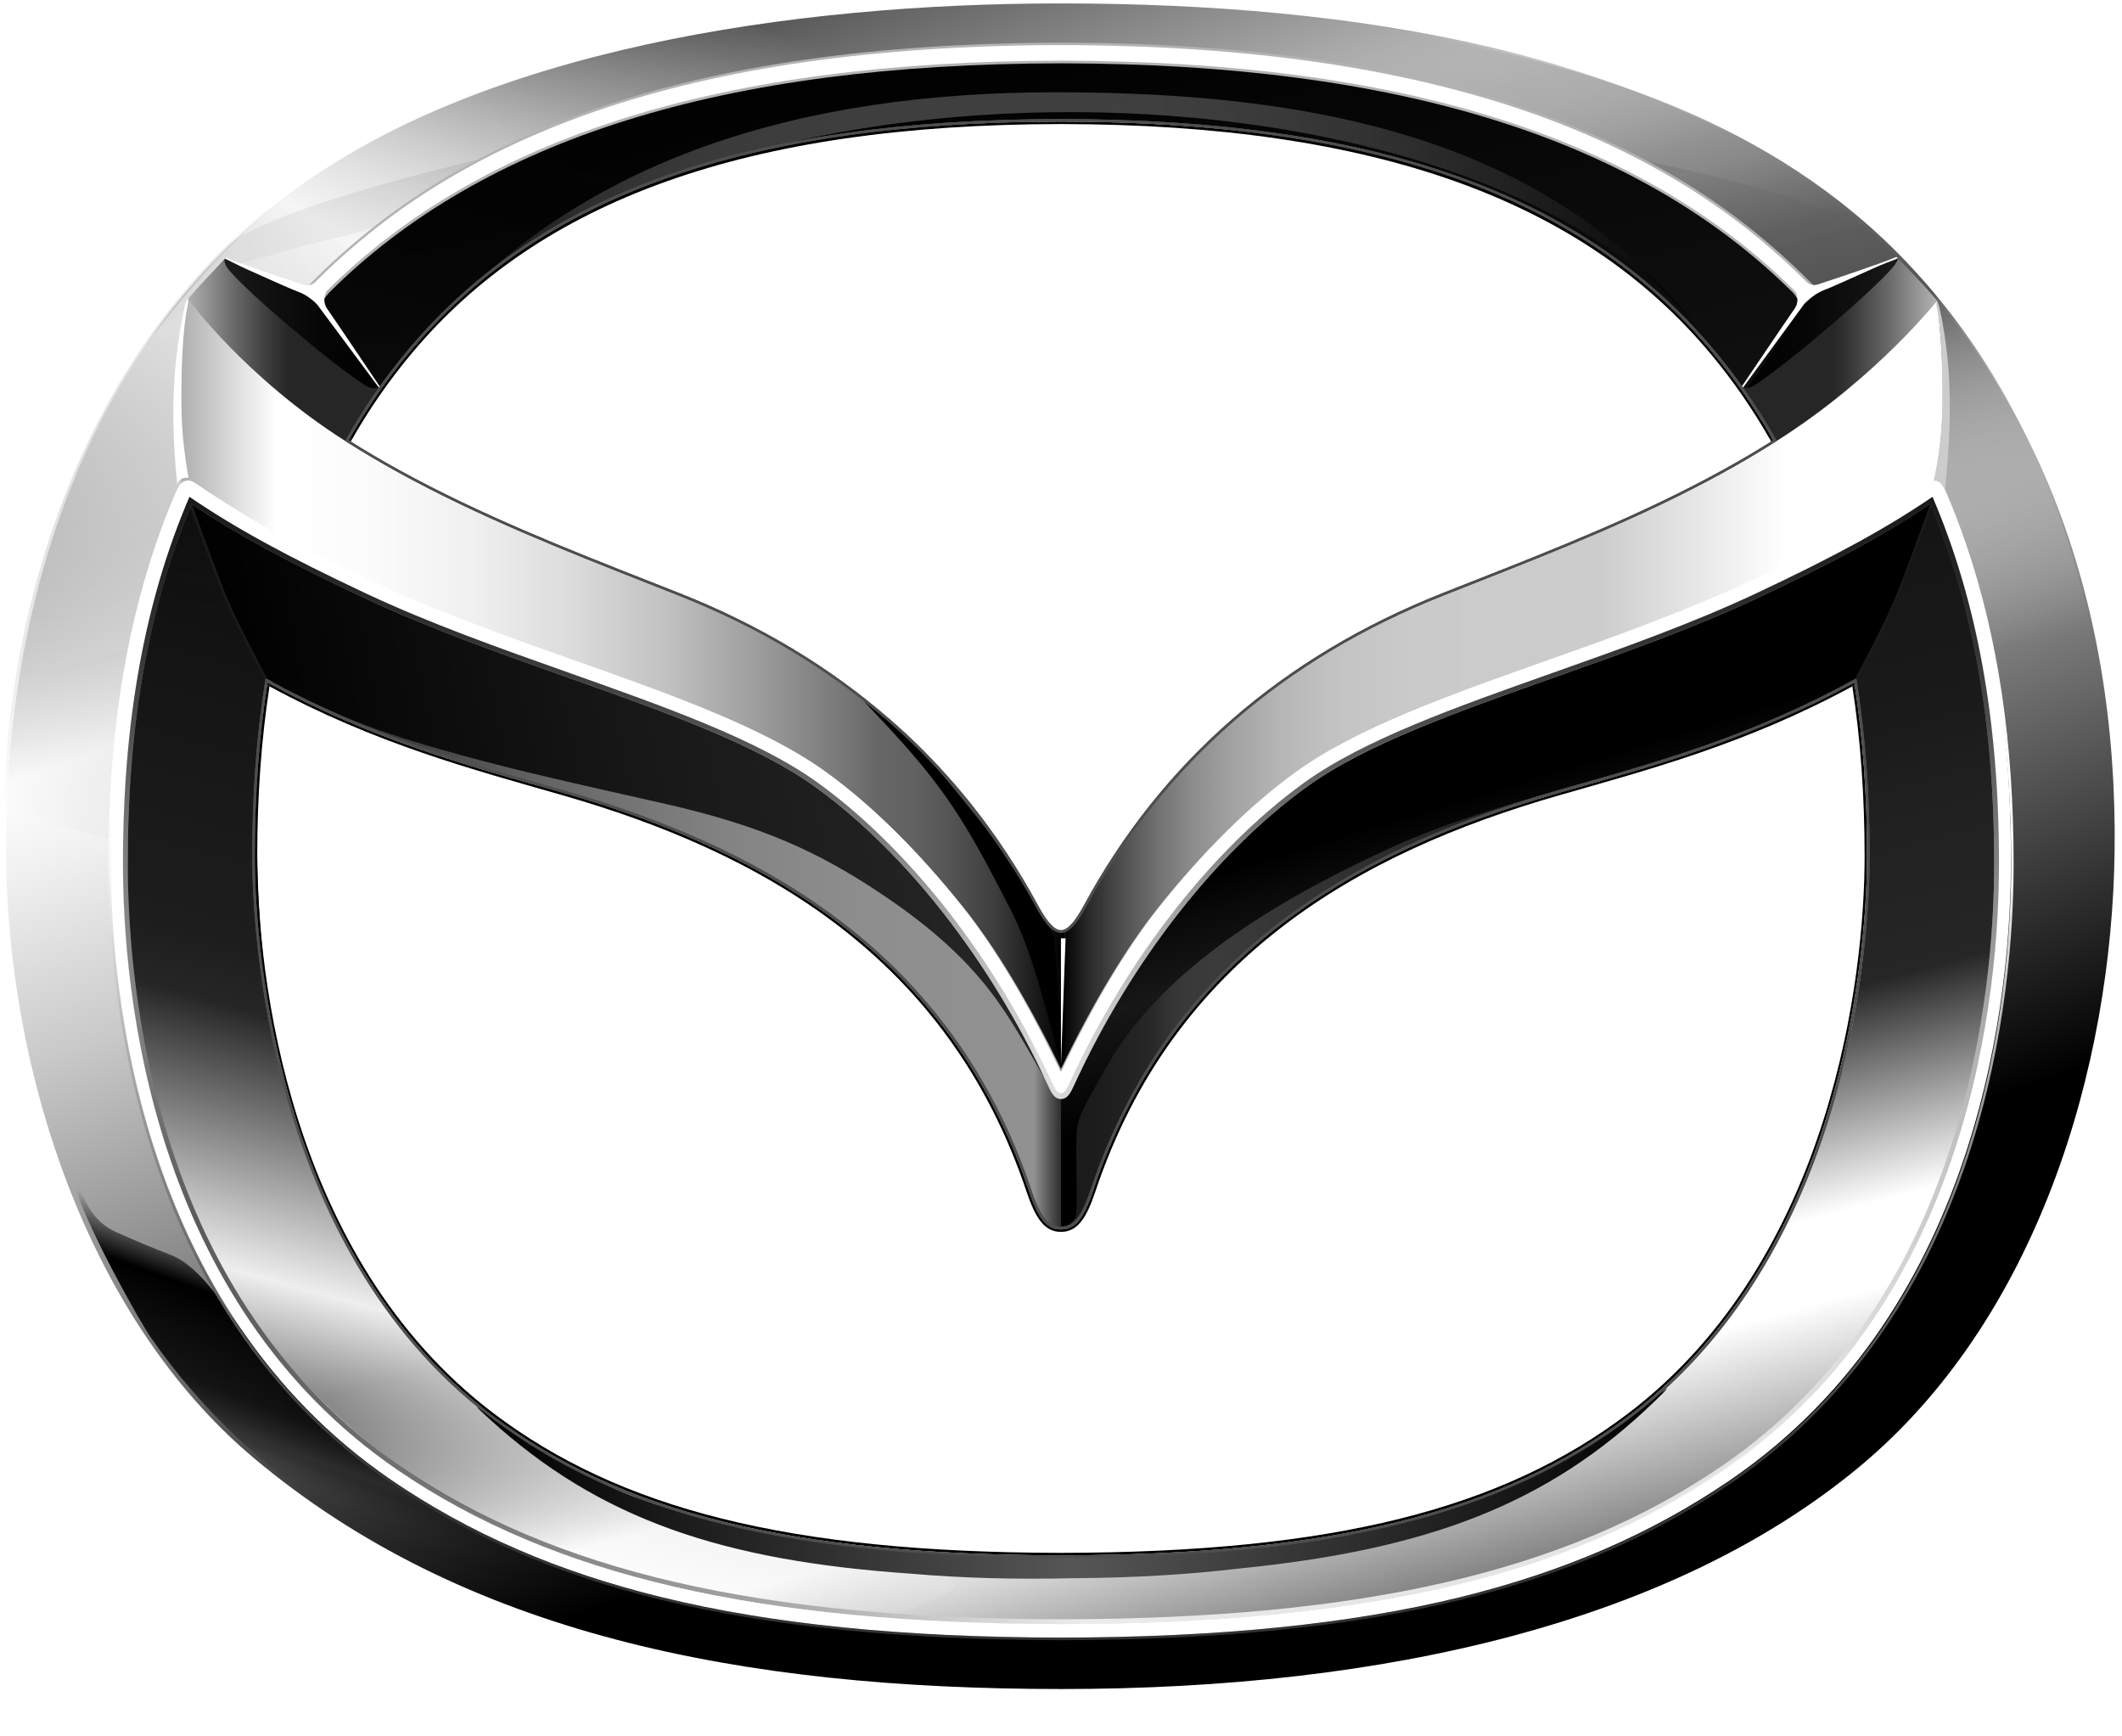 <svg width="44" height="36" viewBox="0 0 44 36" fill="none" xmlns="http://www.w3.org/2000/svg">
<path fill-rule="evenodd" clip-rule="evenodd" d="M17.05 31.952C12.445 31.309 5.288 28.879 5.329 17.191C5.355 9.967 8.385 2.514 22.082 2.514C34.583 2.514 38.561 8.965 38.745 17.165C38.811 20.115 38.247 22.481 37.485 24.38C35.348 29.703 31.177 31.238 27.116 31.907C24.553 32.33 20.05 32.37 17.05 31.952ZM41.759 17.266C41.759 8.357 37.565 0.98 22.131 0.98C5.92 0.98 2.504 9.915 2.504 17.284C2.504 29.619 10.782 32.7 16.802 33.412C19.851 33.772 24.253 33.8 27.077 33.467C33.043 32.77 41.759 29.658 41.759 17.266Z" fill="url(#paint0_linear_110_18258)"/>
<path fill-rule="evenodd" clip-rule="evenodd" d="M22.152 1.242V2.359C9.602 2.389 5.283 9.032 5.283 17.44C5.283 24.948 8.73 29.029 12.401 30.735C16.613 32.694 21.51 32.35 19.207 33.23C18.645 33.444 18.177 33.797 16.15 33.56C10.184 32.861 2.557 29.919 2.557 17.528C2.557 8.625 6.746 1.252 22.152 1.242Z" fill="url(#paint1_linear_110_18258)"/>
<path fill-rule="evenodd" clip-rule="evenodd" d="M43.847 17.628C43.792 22.151 42.238 27.354 38.549 30.415C34.68 33.625 28.737 35.018 22.015 35.018C15.353 35.018 9.604 33.878 5.257 30.224C1.802 27.32 0.124 22.158 0.124 17.571C0.124 12.574 1.732 7.276 5.925 4.076C9.934 1.015 16.465 0.071 21.991 0.071C28.166 0.071 34.15 1.081 38.141 4.266C42.287 7.577 43.909 12.529 43.847 17.628ZM41.667 17.463C41.667 9.183 36.836 1.177 22.041 1.177C5.828 1.178 2.413 10.113 2.413 17.482C2.413 30.054 11.012 32.921 17.056 33.559C20.321 33.905 23.591 33.944 27.158 33.547C30.917 33.129 41.667 31.302 41.667 17.463V17.463Z" fill="url(#paint2_linear_110_18258)"/>
<path opacity="0.74" fill-rule="evenodd" clip-rule="evenodd" d="M2.867 13.376C3.619 11.228 4.562 7.671 7.328 5.216C10.447 2.449 15.929 1.471 17.538 1.285C16.91 0.918 16.58 0.84 15.655 0.542C11.145 1.202 7.318 2.435 4.588 5.3C1.706 8.325 0.87 10.793 0.356 14.168C1.298 13.821 1.678 13.739 2.867 13.376Z" fill="url(#paint3_linear_110_18258)"/>
<path fill-rule="evenodd" clip-rule="evenodd" d="M21.885 1.913C27.113 1.913 32.094 2.805 35.216 6.818C30.433 0.897 14.276 0.757 8.948 6.818C12.071 3.257 16.655 1.913 21.885 1.913Z" fill="url(#paint4_linear_110_18258)"/>
<path fill-rule="evenodd" clip-rule="evenodd" d="M42.279 25.19C42.552 24.583 42.534 24.627 42.651 24.244C42.701 24.075 42.606 24.345 42.493 24.557C42.347 24.835 42.378 24.814 42.156 25.128C41.927 25.447 41.859 25.481 41.437 25.747C41.099 25.96 40.679 26.099 40.011 26.466C39.839 26.56 39.756 26.628 39.404 27.085C39.151 27.413 38.88 27.788 38.74 27.949C38.306 28.45 37.216 29.416 36.584 29.97C36.033 30.451 36.155 30.442 36.934 30.173C37.633 29.932 38.667 29.502 39.279 29.249C39.665 29.09 39.983 28.821 40.11 28.671C40.866 27.791 41.751 26.364 42.279 25.19Z" fill="url(#paint5_linear_110_18258)"/>
<path opacity="0.9" fill-rule="evenodd" clip-rule="evenodd" d="M2.504 17.447C2.504 13.462 3.914 8.272 7.311 5.257C10.43 2.49 15.764 1.455 17.373 1.268C16.746 0.901 16.415 0.823 15.49 0.525C10.979 1.186 7.152 2.499 4.421 5.365C1.294 8.647 0.151 13.102 0.075 16.803C0.87 17.034 1.463 17.2 2.504 17.447Z" fill="url(#paint6_linear_110_18258)"/>
<path opacity="0.2" fill-rule="evenodd" clip-rule="evenodd" d="M33.333 3.201C34.259 3.328 37.59 4.051 38.719 4.737C39.793 5.389 39.611 5.414 39.611 5.414L37.611 6.175C37.611 6.175 36.207 4.605 33.333 3.201Z" fill="url(#paint7_linear_110_18258)"/>
<path opacity="0.2" fill-rule="evenodd" clip-rule="evenodd" d="M10.558 3.152C8.575 3.622 5.911 4.301 4.859 4.985C4.363 5.307 2.999 7.091 2.999 7.091L4.933 5.48C5.875 5.233 5.924 5.183 6.644 5.01C7.444 4.817 7.9 4.755 8.783 4.164C9.665 3.573 12.542 2.681 10.558 3.152Z" fill="url(#paint8_linear_110_18258)" fill-opacity="0.42"/>
<path fill-rule="evenodd" clip-rule="evenodd" d="M1.644 24.624C1.777 24.904 1.906 25.322 2.42 25.55C2.818 25.728 3.136 25.86 3.534 26.015C4.174 26.265 4.664 27.117 5.081 27.668C5.49 28.206 6.794 29.411 7.444 29.943C8.415 30.735 10.205 31.806 11.572 32.362C11.671 32.402 15.406 33.956 14.992 34.32C14.872 34.426 11.435 33.451 11.275 33.403C8.329 32.508 5.212 30.721 3.139 27.746C2.859 27.343 1.825 25.466 1.594 24.707C1.449 24.226 1.478 24.266 1.644 24.624Z" fill="url(#paint9_linear_110_18258)"/>
<path opacity="0.9" fill-rule="evenodd" clip-rule="evenodd" d="M41.247 13.425C40.495 11.278 39.552 7.72 36.786 5.266C33.668 2.499 28.186 1.521 26.577 1.335C27.204 0.967 27.534 0.889 28.461 0.592C32.971 1.252 36.799 2.565 39.53 5.431C41.822 7.838 42.828 10.65 43.345 12.946C42.552 13.177 42.287 13.177 41.247 13.425Z" fill="url(#paint10_linear_110_18258)"/>
<path fill-rule="evenodd" clip-rule="evenodd" d="M38.557 7.567L36.813 8.925L36.229 8.042C36.651 7.46 37.321 6.428 37.401 6.318C37.482 6.207 37.685 6.056 37.852 6.001C38.019 5.947 38.758 5.578 39.354 5.355L40.112 6.242L38.557 7.567Z" fill="url(#paint11_linear_110_18258)"/>
<path fill-rule="evenodd" clip-rule="evenodd" d="M5.474 7.673L7.219 9.032L7.857 8.02C7.436 7.438 6.767 6.406 6.685 6.295C6.602 6.184 6.401 6.034 6.234 5.979C6.066 5.923 5.269 5.573 4.675 5.35L3.975 6.219L5.474 7.673Z" fill="url(#paint12_linear_110_18258)"/>
<path d="M5.573 14.03C5.568 14.03 5.564 14.028 5.56 14.026C5.556 14.024 5.553 14.021 5.551 14.017C5.546 14.006 4.988 12.983 4.749 12.421C4.509 11.859 3.992 10.423 3.986 10.409C3.984 10.402 3.984 10.396 3.987 10.39C3.99 10.384 3.995 10.379 4.001 10.377C4.004 10.375 4.007 10.375 4.01 10.375C4.014 10.375 4.017 10.376 4.02 10.377C4.023 10.378 4.026 10.38 4.028 10.383C4.03 10.385 4.032 10.388 4.033 10.391C4.038 10.406 4.555 11.84 4.794 12.402C5.034 12.963 5.589 13.983 5.594 13.994C5.596 13.997 5.598 14.002 5.598 14.006C5.598 14.01 5.597 14.015 5.595 14.018C5.593 14.022 5.589 14.025 5.585 14.027C5.581 14.029 5.577 14.03 5.573 14.03Z" fill="#1A1A1A"/>
<path d="M5.49 14.03C5.486 14.03 5.481 14.028 5.477 14.026C5.474 14.024 5.471 14.021 5.468 14.017C5.463 14.006 4.905 12.983 4.666 12.421C4.426 11.859 3.909 10.423 3.904 10.409C3.902 10.405 3.902 10.402 3.902 10.399C3.902 10.396 3.903 10.393 3.904 10.39C3.905 10.387 3.907 10.384 3.91 10.382C3.912 10.38 3.915 10.378 3.918 10.377C3.921 10.375 3.924 10.375 3.928 10.375C3.931 10.375 3.934 10.376 3.937 10.377C3.94 10.378 3.943 10.38 3.945 10.383C3.947 10.385 3.949 10.388 3.95 10.391C3.956 10.406 4.472 11.84 4.711 12.402C4.951 12.963 5.506 13.983 5.511 13.994C5.514 13.997 5.515 14.002 5.515 14.006C5.515 14.01 5.514 14.015 5.512 14.018C5.51 14.022 5.507 14.025 5.503 14.027C5.499 14.029 5.494 14.03 5.49 14.03Z" fill="#1A1A1A"/>
<path fill-rule="evenodd" clip-rule="evenodd" d="M7.874 8.028C7.874 8.028 7.621 8.387 7.502 8.583C7.391 8.764 7.176 9.155 7.176 9.155C7.176 9.155 6.141 8.494 5.299 7.75C4.522 7.065 4.137 6.616 3.849 6.263C4.005 6.066 4.005 6.066 4.657 5.371C4.657 5.371 4.626 5.46 4.761 5.616C5.181 6.106 6.856 7.529 7.561 7.982C7.749 8.104 7.874 8.028 7.874 8.028Z" fill="url(#paint13_linear_110_18258)"/>
<path fill-rule="evenodd" clip-rule="evenodd" d="M36.121 8.005C36.121 8.005 36.373 8.369 36.492 8.565C36.603 8.746 36.843 9.149 36.843 9.149C36.843 9.149 37.832 8.52 38.675 7.777C39.452 7.091 39.876 6.587 40.164 6.233C40.008 6.036 39.774 5.791 39.353 5.355C39.353 5.355 39.369 5.401 39.235 5.557C38.815 6.047 37.092 7.528 36.387 7.982C36.199 8.104 36.121 8.005 36.121 8.005Z" fill="url(#paint14_linear_110_18258)"/>
<path d="M28.198 14.689C28.18 14.696 28.162 14.705 28.146 14.714C27.104 15.234 22.089 20.734 21.965 20.858C21.841 20.982 16.48 16.638 16.382 16.464C16.283 16.29 7.155 13.004 7.155 13.004L4.949 12.806C4.949 12.806 5.097 13.375 5.668 14.168C7.961 15.617 12.138 16.375 14.851 17.597C17.712 18.885 19.877 21.175 20.711 23.125C21.521 25.02 21.541 25.454 22.023 25.454C22.506 25.454 22.759 24.293 23.103 23.558C24.73 20.084 27.56 17.667 33.634 16.028C37.892 14.879 38.405 13.954 38.405 13.954L39.313 11.806C39.313 11.806 29.483 14.123 28.198 14.689Z" fill="url(#paint15_linear_110_18258)"/>
<path fill-rule="evenodd" clip-rule="evenodd" d="M4.606 12.202C4.972 13.161 5.508 14.066 5.508 14.066C5.508 14.066 6.74 14.771 8.093 15.217C9.97 15.838 12.151 16.29 13.812 16.67C15.793 17.124 16.968 17.654 18.313 18.558C20.473 20.012 20.916 21.105 21.65 22.335C21.238 21.296 21.208 20.597 19.768 18.81C17.691 16.229 16.355 15.631 13.375 14.532C12.35 14.153 10.922 13.59 9.195 12.947C7.467 12.304 5.249 11.165 3.91 10.267C3.893 10.255 4.304 11.415 4.606 12.202Z" fill="url(#paint16_linear_110_18258)"/>
<path fill-rule="evenodd" clip-rule="evenodd" d="M24.623 15.845C25.465 14.922 26.265 14.268 27.611 13.446C30.09 11.929 33.409 11.317 36.84 9.142C38.927 7.82 40.165 6.233 40.165 6.233C40.165 6.233 40.252 6.939 40.279 7.77C40.297 8.261 40.279 8.754 40.224 9.242C40.169 9.729 40.099 9.995 40.089 10.003C38.73 10.916 37.034 12.136 35.284 12.789C33.535 13.443 31.887 14.012 30.848 14.399C26.356 16.081 24.402 18.629 22.935 21.256C22.255 22.478 22.001 22.634 22.001 22.62C22.005 22.57 22.075 19.717 22.075 19.299C22.107 19.299 22.243 19.207 22.377 18.975C22.996 17.896 23.637 16.926 24.623 15.845Z" fill="url(#paint17_linear_110_18258)"/>
<path fill-rule="evenodd" clip-rule="evenodd" d="M40.129 10.248C38.78 11.148 36.456 12.223 34.718 12.866C32.98 13.508 31.954 13.793 30.922 14.171C28.012 15.236 26.162 16.347 24.017 18.993C22.567 20.781 22.34 21.739 22.001 22.536V25.424C22.131 25.424 22.226 25.354 22.296 25.244C22.345 25.168 22.317 24.451 22.317 23.838C22.317 23.372 22.319 23.244 22.569 22.788C22.763 22.434 22.985 22.035 23.135 21.802C24.354 19.922 26.635 18.58 28.909 17.544C30.93 16.624 33.881 16.033 35.831 15.31C37.206 14.801 38.45 14.138 38.45 14.138C38.45 14.138 38.882 13.371 39.304 12.407C39.66 11.594 40.147 10.236 40.129 10.248Z" fill="url(#paint18_linear_110_18258)"/>
<path fill-rule="evenodd" clip-rule="evenodd" d="M21.635 19.007C21.831 19.359 22.008 19.313 22.078 19.313C22.078 19.833 22.088 22.552 22.09 22.603C22.092 22.617 22.032 22.428 21.352 21.206C18.644 16.358 16.04 15.426 13.594 14.511C12.556 14.123 10.625 13.38 8.874 12.727C7.122 12.075 5.152 10.966 3.788 10.06C3.709 10.007 3.808 9.724 3.752 9.237C3.693 8.711 3.706 8.127 3.721 7.661C3.749 6.83 3.917 6.223 3.917 6.223C3.917 6.223 5.085 7.823 7.158 9.142C8.424 9.95 9.717 10.542 11.227 11.172C13.146 11.972 14.7 12.443 16.585 13.596C18.096 14.521 18.885 15.233 19.697 16.149C20.716 17.298 21.258 18.325 21.635 19.007Z" fill="url(#paint19_linear_110_18258)"/>
<path fill-rule="evenodd" clip-rule="evenodd" d="M17.896 14.521C19.135 15.825 19.736 16.514 20.594 18.165C21.184 19.298 21.305 19.387 22.048 22.261L21.86 19.429C21.86 19.429 20.955 17.819 20.31 17.009C19.259 15.69 19.034 15.417 17.896 14.521Z" fill="black"/>
<path d="M21.999 22.093V19.454H22.095L21.999 22.093Z" fill="white"/>
<path d="M38.409 14.23C38.577 15.315 38.663 16.488 38.663 17.756C38.663 20.192 38.01 26.078 33.759 29.305C31.16 31.277 27.667 32.187 21.999 32.195H21.998C16.331 32.187 12.841 31.273 10.238 29.305C5.975 26.079 5.334 20.192 5.334 17.756C5.334 16.488 5.42 15.315 5.588 14.23L5.538 14.202C5.366 15.306 5.281 16.491 5.281 17.756C5.281 19.069 5.519 25.799 10.207 29.346C12.882 31.371 16.408 32.239 21.995 32.247H21.998C27.595 32.239 31.121 31.371 33.789 29.346C38.477 25.789 38.714 19.067 38.714 17.756C38.714 16.489 38.629 15.305 38.458 14.202L38.409 14.23Z" fill="black"/>
<path d="M8.541 7.321C11.192 4.156 15.473 2.579 21.999 2.572H22C28.526 2.579 32.806 4.156 35.458 7.321C35.925 7.878 36.34 8.477 36.7 9.109L36.745 9.08C36.384 8.446 35.966 7.846 35.498 7.287C32.778 4.041 28.489 2.526 22 2.52H21.998C15.509 2.526 11.22 4.041 8.501 7.287C8.032 7.846 7.615 8.446 7.253 9.08L7.299 9.109C7.658 8.477 8.074 7.878 8.541 7.321Z" fill="black"/>
<path d="M32.714 16.325L32.318 16.438C29.947 17.117 28.06 18.013 26.551 19.176C25.686 19.839 24.922 20.623 24.28 21.504C23.601 22.442 23.058 23.512 22.665 24.682C22.468 25.27 22.288 25.488 21.999 25.488C21.711 25.488 21.53 25.27 21.333 24.682C20.94 23.512 20.397 22.442 19.718 21.504C19.077 20.623 18.312 19.839 17.448 19.176C15.939 18.013 14.052 17.117 11.68 16.438L11.284 16.325C9.536 15.827 7.639 15.287 5.598 14.175C5.595 14.193 5.592 14.212 5.589 14.23C7.783 15.421 9.807 15.955 11.665 16.488C15.803 17.674 19.655 19.845 21.283 24.699C21.468 25.246 21.651 25.54 21.999 25.54C22.347 25.54 22.531 25.245 22.714 24.699C24.343 19.845 28.195 17.674 32.332 16.488C34.191 15.955 36.216 15.421 38.408 14.23C38.406 14.212 38.403 14.193 38.4 14.175C36.358 15.287 34.462 15.827 32.714 16.325Z" fill="black"/>
<path d="M38.409 14.23L38.459 14.202C38.457 14.184 38.453 14.165 38.451 14.147L38.4 14.175C38.403 14.193 38.406 14.211 38.409 14.23Z" fill="black"/>
<path d="M5.598 14.175L5.548 14.147C5.545 14.165 5.542 14.184 5.539 14.202L5.59 14.23C5.593 14.211 5.595 14.193 5.598 14.175Z" fill="black"/>
<path d="M7.299 9.109L7.253 9.081C7.245 9.096 7.236 9.111 7.228 9.126L7.273 9.154L7.299 9.109Z" fill="black"/>
<path d="M36.725 9.154L36.771 9.126L36.745 9.081L36.7 9.109L36.725 9.154Z" fill="black"/>
<path d="M8.262 9.796C9.942 10.72 11.723 11.422 13.445 12.1C13.657 12.183 13.868 12.267 14.078 12.35C17.381 13.658 19.87 15.826 21.477 18.794C21.68 19.171 21.842 19.338 21.999 19.338C22.156 19.338 22.317 19.171 22.521 18.794C24.128 15.827 26.618 13.658 29.92 12.35C30.128 12.268 30.337 12.185 30.547 12.103L30.554 12.1C32.276 11.422 34.056 10.72 35.737 9.796C36.105 9.593 36.459 9.385 36.797 9.171L36.841 9.143C36.832 9.128 36.824 9.112 36.816 9.097C36.447 8.445 36.02 7.828 35.539 7.254C32.808 3.995 28.507 2.475 21.999 2.468C15.492 2.475 11.191 3.995 8.461 7.254C7.98 7.828 7.553 8.445 7.184 9.097C7.176 9.112 7.167 9.128 7.159 9.143L7.203 9.171C7.541 9.385 7.894 9.594 8.262 9.796ZM8.501 7.287C11.22 4.042 15.509 2.527 21.999 2.52C28.489 2.527 32.779 4.042 35.498 7.287C35.978 7.86 36.404 8.475 36.771 9.126C36.432 9.34 36.079 9.548 35.711 9.75C34.034 10.673 32.255 11.374 30.534 12.051C30.322 12.135 30.111 12.218 29.901 12.301C26.587 13.614 24.088 15.791 22.475 18.77C22.285 19.122 22.133 19.286 21.999 19.286C21.866 19.286 21.714 19.122 21.523 18.77C19.91 15.791 17.412 13.614 14.098 12.301C13.887 12.218 13.676 12.135 13.464 12.051C11.744 11.374 9.964 10.672 8.288 9.751C7.919 9.548 7.566 9.34 7.228 9.126C7.595 8.475 8.021 7.86 8.501 7.287Z" fill="#666666"/>
<path d="M38.499 14.12C38.496 14.102 38.493 14.084 38.49 14.065L38.442 14.092C36.379 15.226 34.463 15.772 32.7 16.274L32.304 16.387C29.926 17.069 28.033 17.968 26.519 19.135C25.65 19.801 24.882 20.588 24.238 21.474C23.556 22.416 23.01 23.49 22.616 24.666C22.428 25.227 22.261 25.436 22 25.436C21.738 25.436 21.571 25.227 21.383 24.666C20.989 23.49 20.443 22.417 19.761 21.474C19.117 20.588 18.349 19.801 17.48 19.135C15.966 17.968 14.073 17.069 11.694 16.387C11.563 16.35 11.432 16.312 11.299 16.274C9.535 15.772 7.619 15.226 5.556 14.092L5.508 14.065C5.505 14.084 5.502 14.102 5.499 14.121C5.32 15.248 5.23 16.461 5.231 17.757C5.231 19.074 5.469 25.826 10.176 29.388C12.862 31.42 16.397 32.291 21.996 32.3H21.999C27.608 32.292 31.144 31.421 33.822 29.388C38.529 25.816 38.768 19.072 38.768 17.757C38.768 16.459 38.678 15.247 38.499 14.12ZM33.79 29.347C31.122 31.372 27.597 32.239 21.999 32.248H21.997C16.409 32.239 12.884 31.372 10.208 29.347C5.52 25.799 5.283 19.07 5.283 17.757C5.283 16.469 5.371 15.266 5.548 14.147C7.609 15.277 9.522 15.823 11.284 16.325L11.68 16.438C14.052 17.117 15.938 18.013 17.447 19.176C18.312 19.839 19.076 20.623 19.718 21.504C20.397 22.442 20.94 23.512 21.333 24.682C21.53 25.27 21.71 25.488 21.999 25.488C22.287 25.488 22.468 25.27 22.665 24.682C23.058 23.512 23.601 22.442 24.28 21.504C24.921 20.623 25.686 19.839 26.55 19.176C28.059 18.013 29.946 17.117 32.318 16.438L32.714 16.325C34.476 15.823 36.389 15.277 38.45 14.147C38.627 15.267 38.716 16.47 38.715 17.757C38.716 19.068 38.478 25.789 33.79 29.347Z" fill="#666666"/>
<path fill-rule="evenodd" clip-rule="evenodd" d="M3.838 6.32C3.877 6.146 3.925 6.171 3.894 6.314C3.793 6.776 3.747 7.667 3.765 8.568C3.777 9.213 3.909 9.904 3.909 9.904C3.826 9.897 3.707 9.922 3.674 10.033C3.571 8.993 3.515 7.767 3.838 6.32Z" fill="white"/>
<path fill-rule="evenodd" clip-rule="evenodd" d="M40.215 6.379C40.176 6.205 40.128 6.231 40.159 6.373C40.26 6.835 40.286 7.718 40.269 8.618C40.257 9.264 40.097 9.967 40.097 9.967C40.18 9.96 40.293 10.075 40.327 10.185C40.429 9.145 40.538 7.826 40.215 6.379Z" fill="#CCCCCC"/>
<path d="M40.079 10.439C40.081 10.432 40.081 10.426 40.078 10.42C40.075 10.414 40.07 10.409 40.064 10.407C40.061 10.405 40.058 10.405 40.055 10.405C40.051 10.405 40.048 10.406 40.045 10.407C40.042 10.409 40.039 10.411 40.037 10.413C40.035 10.416 40.033 10.419 40.032 10.422C40.027 10.436 39.516 11.873 39.278 12.435C39.041 12.997 38.49 14.02 38.484 14.03C38.483 14.033 38.482 14.036 38.481 14.039C38.481 14.042 38.481 14.046 38.482 14.049C38.483 14.052 38.485 14.055 38.487 14.058C38.489 14.06 38.492 14.062 38.494 14.064C38.498 14.065 38.502 14.066 38.506 14.066C38.51 14.066 38.515 14.064 38.519 14.062C38.522 14.06 38.525 14.057 38.528 14.053C38.528 14.053 39.018 13.184 39.319 12.452C39.621 11.721 40.079 10.439 40.079 10.439Z" fill="#1A1A1A"/>
<path d="M3.926 10.439C3.924 10.432 3.924 10.426 3.927 10.42C3.929 10.414 3.934 10.409 3.94 10.407C3.944 10.405 3.947 10.405 3.95 10.405C3.954 10.405 3.957 10.406 3.96 10.407C3.963 10.409 3.966 10.411 3.968 10.413C3.97 10.416 3.972 10.419 3.973 10.422C3.978 10.436 4.489 11.873 4.726 12.435C4.964 12.997 5.515 14.02 5.52 14.03C5.522 14.033 5.523 14.036 5.523 14.039C5.524 14.042 5.524 14.046 5.523 14.049C5.522 14.052 5.52 14.055 5.518 14.058C5.516 14.06 5.513 14.062 5.51 14.064C5.507 14.065 5.503 14.066 5.499 14.066C5.494 14.066 5.49 14.064 5.486 14.062C5.482 14.06 5.479 14.057 5.477 14.053C5.477 14.053 4.987 13.184 4.685 12.452C4.382 11.721 3.926 10.439 3.926 10.439Z" fill="#1A1A1A"/>
<path fill-rule="evenodd" clip-rule="evenodd" d="M34.431 28.888C34.732 28.619 34.672 28.633 34.294 28.946C33.758 29.391 33.296 29.763 32.361 30.281C32.038 30.449 31.729 30.633 31.381 30.774C28.305 32.031 26.223 32.166 22.558 32.28C22.464 32.283 22.371 32.285 22.278 32.288C22.186 32.288 22.093 32.288 21.999 32.288C18.963 32.288 15.759 32.005 13.139 31.028C12.788 30.898 12.435 30.725 12.107 30.567C11.401 30.177 10.811 29.818 10.209 29.346C9.822 29.043 9.719 29.006 10.029 29.266C9.812 29.11 9.851 29.146 10.142 29.413C12.44 31.515 15.01 32.358 18.878 32.626C19.938 32.719 21.071 32.749 22.288 32.72C23.504 32.712 24.636 32.646 25.693 32.52C29.55 32.133 32.092 31.21 34.324 29.038C34.605 28.763 34.642 28.726 34.431 28.888Z" fill="url(#paint20_linear_110_18258)"/>
<path d="M40.765 11.275C40.64 10.91 40.501 10.549 40.352 10.202C40.301 10.082 40.208 10.014 40.096 10.014C40.037 10.016 39.979 10.035 39.931 10.069C37.216 11.915 34.374 12.916 32.09 13.721C30.043 14.443 28.109 15.125 26.837 16.042C25.904 16.715 24.957 17.645 24.026 18.807C23.358 19.641 22.658 20.802 21.999 22.161C21.34 20.803 20.64 19.641 19.971 18.807C19.04 17.645 18.094 16.714 17.16 16.042C15.889 15.125 13.954 14.443 11.907 13.721C9.625 12.916 6.782 11.915 4.068 10.069C4.02 10.034 3.962 10.015 3.902 10.013C3.792 10.013 3.698 10.082 3.647 10.201C3.497 10.548 3.359 10.909 3.234 11.274C2.57 13.216 2.247 15.389 2.247 17.916C2.247 20.576 2.816 27.151 8.085 30.739C9.717 31.851 11.559 32.646 13.716 33.171C15.983 33.722 18.669 33.995 21.926 34.005H22.072C25.33 33.995 28.016 33.722 30.282 33.171C32.439 32.646 34.282 31.851 35.913 30.74C41.183 27.152 41.753 20.577 41.753 17.916C41.753 15.389 41.429 13.217 40.765 11.275ZM35.884 30.697C34.258 31.804 32.421 32.597 30.27 33.12C27.995 33.673 25.297 33.946 22.02 33.953H21.978C18.702 33.946 16.003 33.674 13.728 33.12C11.577 32.597 9.741 31.804 8.114 30.697C2.866 27.123 2.299 20.569 2.299 17.916C2.299 15.395 2.621 13.227 3.283 11.291C3.407 10.928 3.546 10.568 3.694 10.222C3.737 10.123 3.813 10.066 3.902 10.066C3.951 10.067 3.999 10.083 4.039 10.111C6.759 11.961 9.604 12.964 11.891 13.77C13.934 14.491 15.865 15.171 17.131 16.084C18.132 16.805 19.074 17.769 19.933 18.839C20.684 19.776 21.398 21.021 22 22.276C22.603 21.021 23.317 19.776 24.068 18.839C24.926 17.77 25.869 16.805 26.87 16.084C28.136 15.171 30.067 14.491 32.11 13.77C34.396 12.964 37.242 11.961 39.962 10.111C40.002 10.083 40.05 10.067 40.099 10.066C40.188 10.066 40.265 10.123 40.306 10.222C40.455 10.568 40.593 10.928 40.718 11.291C41.38 13.228 41.702 15.395 41.702 17.916C41.7 20.569 41.133 27.123 35.884 30.697Z" fill="url(#paint21_linear_110_18258)"/>
<path d="M6.636 6.263C6.62 6.263 6.605 6.256 6.593 6.245C6.533 6.187 6.466 6.136 6.394 6.094C6.385 6.088 6.377 6.081 6.371 6.072C6.365 6.063 6.362 6.053 6.36 6.042C6.354 5.987 6.322 5.99 6.481 5.835L6.499 5.817C6.726 5.586 7.009 5.323 7.276 5.095C7.756 4.68 8.264 4.3 8.797 3.956C9.842 3.281 11.03 2.711 12.329 2.263C13.643 1.808 15.118 1.462 16.709 1.235C18.291 1.008 20.044 0.891 21.919 0.885H22.081C23.959 0.89 25.713 1.007 27.296 1.234C28.887 1.462 30.361 1.808 31.675 2.263C32.975 2.711 34.163 3.281 35.208 3.956C35.74 4.3 36.248 4.681 36.728 5.095C36.989 5.318 37.281 5.59 37.509 5.821C37.513 5.826 37.521 5.834 37.531 5.843C37.674 5.979 37.637 5.99 37.631 6.043C37.63 6.054 37.626 6.064 37.62 6.073C37.614 6.082 37.606 6.09 37.597 6.096C37.525 6.141 37.459 6.194 37.4 6.255C37.389 6.266 37.373 6.273 37.357 6.272C37.294 6.272 37.251 6.146 37.181 6.071C33.966 2.875 29.001 1.32 22.002 1.313C15.001 1.32 10.037 2.873 6.829 6.062C6.735 6.163 6.694 6.263 6.636 6.263Z" fill="#B3B3B3"/>
<path opacity="0.9" d="M40.098 10.351L40.073 10.293L40.021 10.329C39.086 10.961 38.042 11.531 36.419 12.294C35.082 12.923 33.617 13.441 32.201 13.943C30.176 14.66 28.264 15.337 27.03 16.23C25.139 17.6 23.374 19.86 22.188 22.431C22.103 22.617 22.064 22.665 21.999 22.665C21.935 22.665 21.896 22.617 21.81 22.431C20.625 19.86 18.86 17.6 16.968 16.23C15.735 15.337 13.822 14.66 11.798 13.943C10.381 13.441 8.916 12.923 7.579 12.294C5.957 11.531 4.913 10.961 3.978 10.329L3.925 10.293L3.9 10.351C2.988 12.503 2.544 14.972 2.544 17.898C2.544 20.515 3.101 26.979 8.253 30.491C11.468 32.681 15.703 33.664 21.983 33.676H22.015C28.296 33.663 32.531 32.681 35.745 30.49C40.898 26.979 41.454 20.514 41.454 17.898C41.454 14.972 41.011 12.503 40.098 10.351ZM35.687 30.404C32.488 32.584 28.266 33.561 21.999 33.572C15.732 33.561 11.511 32.584 8.312 30.404C3.2 26.92 2.649 20.497 2.649 17.898C2.649 15.013 3.082 12.576 3.972 10.451C4.898 11.073 5.937 11.638 7.535 12.389C8.876 13.02 10.344 13.539 11.763 14.042C13.781 14.756 15.686 15.43 16.907 16.315C18.785 17.674 20.538 19.919 21.716 22.474C21.8 22.658 21.861 22.785 21.999 22.785C22.137 22.785 22.199 22.658 22.283 22.474C23.461 19.919 25.214 17.674 27.092 16.315C28.313 15.43 30.218 14.756 32.236 14.041C33.655 13.539 35.122 13.02 36.463 12.389C38.062 11.637 39.1 11.072 40.027 10.451C40.917 12.575 41.35 15.012 41.35 17.897C41.35 20.497 40.798 26.92 35.687 30.404Z" fill="url(#paint22_linear_110_18258)"/>
<path d="M40.098 10.351L40.073 10.293L40.021 10.329C39.086 10.961 38.042 11.531 36.419 12.294C35.082 12.923 33.617 13.441 32.201 13.943C30.176 14.66 28.264 15.337 27.03 16.23C25.139 17.6 23.374 19.86 22.188 22.431C22.103 22.617 22.064 22.665 21.999 22.665C21.935 22.665 21.896 22.617 21.81 22.431C20.625 19.86 18.86 17.6 16.968 16.23C15.735 15.337 13.822 14.66 11.798 13.943C10.381 13.441 8.916 12.923 7.579 12.294C5.957 11.531 4.913 10.961 3.978 10.329L3.925 10.293L3.9 10.351C2.988 12.503 2.544 14.972 2.544 17.898C2.544 20.515 3.101 26.979 8.253 30.491C11.468 32.681 15.703 33.664 21.983 33.676H22.015C28.296 33.663 32.531 32.681 35.745 30.49C40.898 26.979 41.454 20.514 41.454 17.898C41.454 14.972 41.011 12.503 40.098 10.351ZM35.687 30.404C32.488 32.584 28.266 33.561 21.999 33.572C15.732 33.561 11.511 32.584 8.312 30.404C3.2 26.92 2.649 20.497 2.649 17.898C2.649 15.013 3.082 12.576 3.972 10.451C4.898 11.073 5.937 11.638 7.535 12.389C8.876 13.02 10.344 13.539 11.763 14.042C13.781 14.756 15.686 15.43 16.907 16.315C18.785 17.674 20.538 19.919 21.716 22.474C21.8 22.658 21.861 22.785 21.999 22.785C22.137 22.785 22.199 22.658 22.283 22.474C23.461 19.919 25.214 17.674 27.092 16.315C28.313 15.43 30.218 14.756 32.236 14.041C33.655 13.539 35.122 13.02 36.463 12.389C38.062 11.637 39.1 11.072 40.027 10.451C40.917 12.575 41.35 15.012 41.35 17.897C41.35 20.497 40.798 26.92 35.687 30.404Z" fill="url(#paint23_linear_110_18258)"/>
<path d="M40.715 11.193C40.591 10.828 40.453 10.466 40.304 10.118C40.261 10.019 40.186 9.962 40.096 9.962C40.047 9.963 40 9.979 39.96 10.007C37.24 11.865 34.394 12.873 32.108 13.682C30.064 14.406 28.134 15.089 26.868 16.006C25.867 16.73 24.924 17.699 24.066 18.774C23.315 19.714 22.6 20.965 21.998 22.226C21.396 20.965 20.681 19.715 19.93 18.774C19.072 17.699 18.13 16.73 17.128 16.006C15.863 15.089 13.932 14.406 11.888 13.682C9.603 12.873 6.757 11.865 4.036 10.007C3.996 9.979 3.949 9.963 3.9 9.962C3.81 9.962 3.735 10.019 3.692 10.118C3.543 10.466 3.405 10.828 3.281 11.193C2.618 13.138 2.296 15.314 2.296 17.847C2.296 20.51 2.863 27.094 8.112 30.683C9.739 31.795 11.575 32.591 13.726 33.116C16 33.672 18.699 33.945 21.976 33.952H22.018C25.294 33.945 27.993 33.672 30.268 33.116C32.419 32.59 34.255 31.794 35.881 30.683C41.13 27.094 41.697 20.51 41.697 17.847C41.7 15.314 41.378 13.138 40.715 11.193ZM35.742 30.486C32.526 32.678 28.288 33.66 21.999 33.671C15.711 33.66 11.472 32.678 8.256 30.486C3.105 26.976 2.55 20.514 2.55 17.897C2.55 14.948 3 12.463 3.928 10.3C4.874 10.945 5.932 11.524 7.577 12.298C8.914 12.927 10.379 13.446 11.796 13.947C13.82 14.664 15.732 15.341 16.965 16.233C18.856 17.602 20.62 19.861 21.805 22.432C21.884 22.602 21.923 22.657 21.978 22.667V22.669H22.02V22.667C22.075 22.657 22.114 22.602 22.193 22.432C23.378 19.861 25.142 17.602 27.033 16.233C28.266 15.34 30.178 14.663 32.202 13.947C33.619 13.446 35.084 12.927 36.421 12.298C38.067 11.524 39.125 10.945 40.071 10.3C40.998 12.464 41.449 14.949 41.449 17.897C41.449 20.513 40.893 26.976 35.742 30.486Z" fill="white"/>
<path d="M39.321 5.328C39.035 5.452 38.098 5.764 37.707 5.893L37.696 5.897C37.67 5.905 37.643 5.909 37.616 5.909C37.562 5.911 37.509 5.892 37.469 5.856C37.242 5.624 36.953 5.356 36.691 5.132C36.213 4.719 35.707 4.34 35.176 3.997C34.135 3.325 32.951 2.757 31.656 2.309C30.343 1.856 28.873 1.511 27.285 1.284C25.69 1.055 23.922 0.938 22.029 0.935H21.968C20.076 0.938 18.308 1.056 16.713 1.284C15.125 1.511 13.655 1.856 12.343 2.309C11.048 2.757 9.863 3.325 8.822 3.997C8.292 4.34 7.786 4.719 7.307 5.132C7.041 5.36 6.759 5.622 6.533 5.851C6.488 5.893 6.429 5.917 6.367 5.919C6.342 5.919 6.317 5.914 6.294 5.905L6.282 5.901C5.891 5.772 4.967 5.464 4.682 5.341L4.664 5.363C4.753 5.401 4.928 5.498 5.137 5.591L5.14 5.592C5.559 5.781 6.082 6.015 6.182 6.049C6.234 6.067 6.285 6.091 6.332 6.119C6.408 6.164 6.478 6.218 6.542 6.279C6.561 6.297 6.578 6.316 6.594 6.337C6.643 6.403 7.658 7.765 7.856 8.035L7.873 8.011C7.865 7.999 7.032 6.759 6.777 6.391C6.7 6.28 6.713 6.102 6.787 6.022C10.007 2.824 14.983 1.265 21.999 1.258C29.014 1.265 33.995 2.831 37.215 6.032C37.289 6.113 37.291 6.283 37.215 6.394C36.978 6.735 36.261 7.799 36.12 8.007L36.142 8.035L36.159 8.012C36.357 7.742 37.341 6.395 37.391 6.329C37.407 6.307 37.425 6.287 37.444 6.268C37.506 6.205 37.576 6.149 37.651 6.101C37.705 6.067 37.763 6.037 37.822 6.013C37.922 5.98 38.434 5.747 38.853 5.559C39.063 5.464 39.263 5.394 39.353 5.356L39.321 5.328Z" fill="white"/>
<path d="M36.796 9.171L36.84 9.143C36.832 9.128 36.823 9.112 36.815 9.097C36.447 8.445 36.019 7.828 35.538 7.254C32.808 3.996 28.506 2.475 22 2.468C15.492 2.475 11.191 3.996 8.461 7.254C7.98 7.828 7.552 8.445 7.184 9.097C7.175 9.112 7.167 9.128 7.158 9.143L7.202 9.171C7.541 9.385 7.895 9.594 8.262 9.796C9.942 10.72 11.723 11.422 13.445 12.1L13.453 12.103C13.661 12.185 13.87 12.268 14.079 12.35C17.381 13.659 19.871 15.827 21.478 18.795C21.681 19.171 21.843 19.339 22 19.339C22.157 19.339 22.318 19.171 22.522 18.795C24.129 15.827 26.618 13.658 29.921 12.35C30.131 12.267 30.342 12.184 30.554 12.1C32.276 11.422 34.056 10.72 35.737 9.796C36.105 9.594 36.458 9.385 36.796 9.171ZM36.771 9.125C36.432 9.34 36.079 9.548 35.711 9.75C34.034 10.673 32.255 11.374 30.534 12.051C30.322 12.135 30.111 12.218 29.901 12.301C26.587 13.614 24.088 15.79 22.475 18.77C22.284 19.122 22.133 19.286 21.999 19.286C21.865 19.286 21.714 19.122 21.523 18.77C19.91 15.79 17.412 13.614 14.098 12.301C13.887 12.218 13.676 12.135 13.464 12.051C11.744 11.374 9.965 10.672 8.288 9.751C7.919 9.548 7.566 9.34 7.228 9.126C7.595 8.475 8.021 7.86 8.501 7.287C11.22 4.042 15.51 2.527 22 2.52C28.49 2.527 32.779 4.042 35.498 7.287C35.978 7.86 36.404 8.475 36.771 9.125Z" fill="#4D4D4D"/>
<path d="M5.231 17.757C5.231 19.072 5.469 25.816 10.176 29.388C12.854 31.42 16.39 32.291 21.999 32.3H22.002C27.602 32.291 31.136 31.421 33.822 29.388C38.529 25.825 38.768 19.073 38.768 17.757C38.768 16.459 38.678 15.247 38.499 14.12C38.496 14.102 38.493 14.084 38.49 14.065L38.442 14.092C36.379 15.226 34.463 15.772 32.7 16.274L32.304 16.387C29.926 17.069 28.033 17.968 26.519 19.135C25.65 19.801 24.882 20.588 24.238 21.474C23.556 22.416 23.01 23.49 22.616 24.666C22.428 25.227 22.261 25.436 22 25.436C21.738 25.436 21.571 25.227 21.383 24.666C20.989 23.49 20.443 22.417 19.761 21.474C19.117 20.588 18.349 19.801 17.48 19.135C15.966 17.968 14.073 17.069 11.694 16.387C11.563 16.35 11.432 16.312 11.299 16.274C9.535 15.772 7.619 15.226 5.556 14.092L5.508 14.065C5.505 14.084 5.502 14.102 5.499 14.121C5.32 15.248 5.23 16.461 5.231 17.757ZM5.283 17.757C5.283 16.469 5.371 15.266 5.548 14.147C7.609 15.277 9.522 15.823 11.284 16.325L11.68 16.438C14.052 17.117 15.938 18.013 17.447 19.176C18.312 19.839 19.076 20.623 19.718 21.504C20.397 22.442 20.94 23.512 21.333 24.682C21.53 25.27 21.71 25.488 21.999 25.488C22.287 25.488 22.468 25.27 22.665 24.682C23.058 23.512 23.601 22.442 24.28 21.504C24.921 20.623 25.686 19.839 26.55 19.176C28.059 18.013 29.946 17.117 32.318 16.438L32.714 16.325C34.476 15.823 36.389 15.277 38.45 14.147C38.627 15.267 38.716 16.47 38.715 17.757C38.715 19.07 38.478 25.799 33.79 29.347C31.114 31.372 27.589 32.239 22.001 32.248H21.999C16.402 32.239 12.876 31.372 10.207 29.347C5.52 25.789 5.283 19.068 5.283 17.757Z" fill="#4D4D4D"/>
<defs>
<linearGradient id="paint0_linear_110_18258" x1="17.752" y1="0.926" x2="26.578" y2="33.867" gradientUnits="userSpaceOnUse">
<stop/>
<stop offset="0.56" stop-color="#1A1A1A"/>
<stop offset="0.61" stop-color="#202020"/>
<stop offset="0.71" stop-color="#262626"/>
<stop offset="0.84" stop-color="white"/>
<stop offset="0.89" stop-color="white"/>
<stop offset="1" stop-color="#808080"/>
</linearGradient>
<linearGradient id="paint1_linear_110_18258" x1="17.521" y1="0.001" x2="8.975" y2="31.892" gradientUnits="userSpaceOnUse">
<stop stop-opacity="0"/>
<stop offset="0.61" stop-color="#1A1A1A"/>
<stop offset="0.67" stop-color="#1D1D1D"/>
<stop offset="0.71" stop-color="#262626"/>
<stop offset="0.87" stop-color="#EEEEEE"/>
<stop offset="1" stop-color="#DCDCDC" stop-opacity="0"/>
</linearGradient>
<linearGradient id="paint2_linear_110_18258" x1="28.424" y1="35.089" x2="15.604" y2="-0.135" gradientUnits="userSpaceOnUse">
<stop offset="0.04"/>
<stop offset="0.19"/>
<stop offset="0.29" stop-color="#343434"/>
<stop offset="0.45" stop-color="#8A8A8A"/>
<stop offset="0.58" stop-color="#C9C9C9"/>
<stop offset="0.68" stop-color="#F0F0F0"/>
<stop offset="0.73" stop-color="white"/>
<stop offset="1" stop-color="#4D4D4D"/>
</linearGradient>
<linearGradient id="paint3_linear_110_18258" x1="6.488" y1="15.926" x2="11.26" y2="-0.718" gradientUnits="userSpaceOnUse">
<stop stop-color="white" stop-opacity="0"/>
<stop offset="0.11" stop-color="white" stop-opacity="0.25"/>
<stop offset="0.28" stop-color="white" stop-opacity="0.65"/>
<stop offset="0.4" stop-color="white" stop-opacity="0.9"/>
<stop offset="0.46" stop-color="white"/>
<stop offset="0.81" stop-color="#BCBCBC" stop-opacity="0.34"/>
<stop offset="1" stop-color="#9A9A9A" stop-opacity="0"/>
</linearGradient>
<linearGradient id="paint4_linear_110_18258" x1="8.948" y1="4.366" x2="35.216" y2="4.366" gradientUnits="userSpaceOnUse">
<stop/>
<stop offset="0.03" stop-color="#101010" stop-opacity="0.94"/>
<stop offset="0.13" stop-color="#3F3F3F" stop-opacity="0.74"/>
<stop offset="0.24" stop-color="#616161" stop-opacity="0.6"/>
<stop offset="0.36" stop-color="#767676" stop-opacity="0.52"/>
<stop offset="0.5" stop-color="#7C7C7C" stop-opacity="0.5"/>
<stop offset="1"/>
</linearGradient>
<linearGradient id="paint5_linear_110_18258" x1="38.843" y1="25.582" x2="40.096" y2="29.025" gradientUnits="userSpaceOnUse">
<stop offset="0.24" stop-opacity="0"/>
<stop offset="0.44"/>
<stop offset="0.69" stop-opacity="0.74"/>
<stop offset="1" stop-opacity="0"/>
</linearGradient>
<linearGradient id="paint6_linear_110_18258" x1="13.089" y1="-1.109" x2="2.435" y2="18.111" gradientUnits="userSpaceOnUse">
<stop stop-color="white" stop-opacity="0"/>
<stop offset="0.05" stop-color="white" stop-opacity="0.11"/>
<stop offset="0.16" stop-color="white" stop-opacity="0.39"/>
<stop offset="0.31" stop-color="white" stop-opacity="0.84"/>
<stop offset="0.37" stop-color="white"/>
<stop offset="1" stop-color="#808080" stop-opacity="0"/>
</linearGradient>
<linearGradient id="paint7_linear_110_18258" x1="33.333" y1="4.688" x2="39.623" y2="4.688" gradientUnits="userSpaceOnUse">
<stop/>
<stop offset="0.09" stop-opacity="0.8"/>
<stop offset="1" stop-opacity="0"/>
</linearGradient>
<linearGradient id="paint8_linear_110_18258" x1="7.121" y1="3.02" x2="7.121" y2="7.091" gradientUnits="userSpaceOnUse">
<stop/>
<stop offset="1" stop-opacity="0"/>
</linearGradient>
<linearGradient id="paint9_linear_110_18258" x1="9.067" y1="27.104" x2="7.292" y2="31.98" gradientUnits="userSpaceOnUse">
<stop offset="0.05" stop-opacity="0"/>
<stop offset="0.26"/>
<stop offset="0.53" stop-opacity="0.85"/>
<stop offset="0.61" stop-color="#050505" stop-opacity="0.84"/>
<stop offset="0.69" stop-color="#161616" stop-opacity="0.79"/>
<stop offset="0.74" stop-color="#262626" stop-opacity="0.74"/>
<stop offset="0.76" stop-color="#1C1C1C" stop-opacity="0.54"/>
<stop offset="0.79" stop-color="#0C0C0C" stop-opacity="0.23"/>
<stop offset="0.85" stop-color="#030303" stop-opacity="0.05"/>
<stop offset="1" stop-opacity="0"/>
</linearGradient>
<linearGradient id="paint10_linear_110_18258" x1="37.153" y1="14.722" x2="32.749" y2="-0.638" gradientUnits="userSpaceOnUse">
<stop stop-color="white" stop-opacity="0"/>
<stop offset="0.17" stop-color="#C8C8C8" stop-opacity="0.32"/>
<stop offset="0.46" stop-color="#565656"/>
<stop offset="0.47" stop-color="#404040"/>
<stop offset="0.6" stop-color="#464646" stop-opacity="0.93"/>
<stop offset="0.74" stop-color="#595959" stop-opacity="0.72"/>
<stop offset="0.88" stop-color="#777777" stop-opacity="0.37"/>
<stop offset="0.97" stop-color="#939393" stop-opacity="0.05"/>
<stop offset="1" stop-color="#9A9A9A" stop-opacity="0"/>
</linearGradient>
<linearGradient id="paint11_linear_110_18258" x1="36.228" y1="7.14" x2="40.111" y2="7.14" gradientUnits="userSpaceOnUse">
<stop/>
<stop offset="0.31" stop-color="#060606"/>
<stop offset="0.71" stop-color="#151515"/>
<stop offset="1" stop-color="#262626"/>
</linearGradient>
<linearGradient id="paint12_linear_110_18258" x1="7.857" y1="7.191" x2="3.975" y2="7.191" gradientUnits="userSpaceOnUse">
<stop/>
<stop offset="0.31" stop-color="#060606"/>
<stop offset="0.71" stop-color="#151515"/>
<stop offset="1" stop-color="#262626"/>
</linearGradient>
<linearGradient id="paint13_linear_110_18258" x1="3.849" y1="7.263" x2="7.875" y2="7.263" gradientUnits="userSpaceOnUse">
<stop stop-color="#B2B2B2"/>
<stop offset="0.01" stop-color="#B0B0B0"/>
<stop offset="0.26" stop-color="#666666"/>
<stop offset="0.44" stop-color="#383838"/>
<stop offset="0.53" stop-color="#262626"/>
</linearGradient>
<linearGradient id="paint14_linear_110_18258" x1="40.164" y1="7.252" x2="36.121" y2="7.252" gradientUnits="userSpaceOnUse">
<stop stop-color="#B2B2B2"/>
<stop offset="0.01" stop-color="#B0B0B0"/>
<stop offset="0.26" stop-color="#666666"/>
<stop offset="0.44" stop-color="#383838"/>
<stop offset="0.53" stop-color="#262626"/>
</linearGradient>
<linearGradient id="paint15_linear_110_18258" x1="4.949" y1="18.63" x2="39.313" y2="18.63" gradientUnits="userSpaceOnUse">
<stop/>
<stop offset="0.03" stop-color="#171717"/>
<stop offset="0.1" stop-color="#3C3C3C"/>
<stop offset="0.16" stop-color="#5B5B5B"/>
<stop offset="0.23" stop-color="#737373"/>
<stop offset="0.3" stop-color="#848484"/>
<stop offset="0.38" stop-color="#8E8E8E"/>
<stop offset="0.48" stop-color="#919191"/>
<stop offset="0.5" stop-opacity="0.9"/>
<stop offset="0.52" stop-color="#090909" stop-opacity="0.92"/>
<stop offset="0.55" stop-color="#272727"/>
<stop offset="0.56" stop-color="#323232"/>
<stop offset="0.57" stop-color="#393939"/>
<stop offset="0.59" stop-color="#3B3B3B"/>
<stop offset="1"/>
</linearGradient>
<linearGradient id="paint16_linear_110_18258" x1="5.362" y1="17.743" x2="20.197" y2="14.859" gradientUnits="userSpaceOnUse">
<stop/>
<stop offset="0.55" stop-color="#181818"/>
<stop offset="1" stop-color="#262626"/>
</linearGradient>
<linearGradient id="paint17_linear_110_18258" x1="22.001" y1="14.427" x2="40.286" y2="14.427" gradientUnits="userSpaceOnUse">
<stop/>
<stop offset="0.03" stop-color="#282828"/>
<stop offset="0.07" stop-color="#4F4F4F"/>
<stop offset="0.11" stop-color="#717171"/>
<stop offset="0.15" stop-color="#8D8D8D"/>
<stop offset="0.2" stop-color="#A4A4A4"/>
<stop offset="0.25" stop-color="#B6B6B6"/>
<stop offset="0.31" stop-color="#C3C3C3"/>
<stop offset="0.4" stop-color="#CACACA"/>
<stop offset="0.61" stop-color="#CCCCCC"/>
<stop offset="0.82" stop-color="white"/>
</linearGradient>
<linearGradient id="paint18_linear_110_18258" x1="29.718" y1="13.431" x2="32.416" y2="22.256" gradientUnits="userSpaceOnUse">
<stop/>
<stop offset="0.03"/>
<stop offset="0.34"/>
<stop offset="0.42" stop-color="#090909"/>
<stop offset="0.57" stop-color="#171717"/>
<stop offset="0.81"/>
</linearGradient>
<linearGradient id="paint19_linear_110_18258" x1="22.09" y1="14.414" x2="3.708" y2="14.414" gradientUnits="userSpaceOnUse">
<stop/>
<stop offset="0.04" stop-color="#1F1F1F"/>
<stop offset="0.08" stop-color="#3E3E3E"/>
<stop offset="0.13" stop-color="#545454"/>
<stop offset="0.17" stop-color="#616161"/>
<stop offset="0.21" stop-color="#666666"/>
<stop offset="0.24" stop-color="#737373"/>
<stop offset="0.35" stop-color="#9E9E9E"/>
<stop offset="0.45" stop-color="#C1C1C1"/>
<stop offset="0.56" stop-color="#DCDCDC"/>
<stop offset="0.67" stop-color="#F0F0F0"/>
<stop offset="0.78" stop-color="#FBFBFB"/>
<stop offset="0.89" stop-color="white"/>
<stop offset="1" stop-color="#ADADAD"/>
</linearGradient>
<linearGradient id="paint20_linear_110_18258" x1="9.846" y1="30.715" x2="34.623" y2="30.715" gradientUnits="userSpaceOnUse">
<stop/>
<stop offset="0.24" stop-color="#262626"/>
<stop offset="0.5" stop-color="#565656"/>
<stop offset="1"/>
</linearGradient>
<linearGradient id="paint21_linear_110_18258" x1="21.999" y1="34.005" x2="21.999" y2="10.014" gradientUnits="userSpaceOnUse">
<stop offset="0.12" stop-color="#333333"/>
<stop offset="0.18" stop-color="#3C3C3C"/>
<stop offset="0.27" stop-color="#555555"/>
<stop offset="0.39" stop-color="#7E7E7E"/>
<stop offset="0.53" stop-color="#B7B7B7"/>
<stop offset="0.67" stop-color="#F8F8F8"/>
<stop offset="0.73" stop-color="white"/>
</linearGradient>
<linearGradient id="paint22_linear_110_18258" x1="4.338" y1="26.277" x2="41.052" y2="12.914" gradientUnits="userSpaceOnUse">
<stop stop-color="#4D4D4D"/>
<stop offset="0.21" stop-color="#999999"/>
<stop offset="0.37" stop-color="#F2F2F2"/>
<stop offset="0.63" stop-color="#F0F0F0"/>
<stop offset="0.73" stop-color="#E9E9E9"/>
<stop offset="0.8" stop-color="#DEDEDE"/>
<stop offset="0.85" stop-color="#CDCDCD"/>
<stop offset="0.9" stop-color="#B7B7B7"/>
<stop offset="0.94" stop-color="#9C9C9C"/>
<stop offset="0.97" stop-color="#7D7D7D"/>
<stop offset="0.98" stop-color="#797979"/>
<stop offset="1" stop-color="#4D4D4D"/>
</linearGradient>
<linearGradient id="paint23_linear_110_18258" x1="21.999" y1="33.676" x2="21.999" y2="10.293" gradientUnits="userSpaceOnUse">
<stop offset="0.36" stop-color="#F2F2F2" stop-opacity="0"/>
<stop offset="0.43" stop-color="#E0E0E0" stop-opacity="0.15"/>
<stop offset="0.56" stop-color="#B0B0B0" stop-opacity="0.54"/>
<stop offset="0.7" stop-color="#797979"/>
<stop offset="0.79" stop-color="#515151"/>
<stop offset="0.87" stop-color="#333333"/>
<stop offset="0.95" stop-color="#212121"/>
<stop offset="1" stop-color="#1A1A1A"/>
</linearGradient>
</defs>
</svg>
